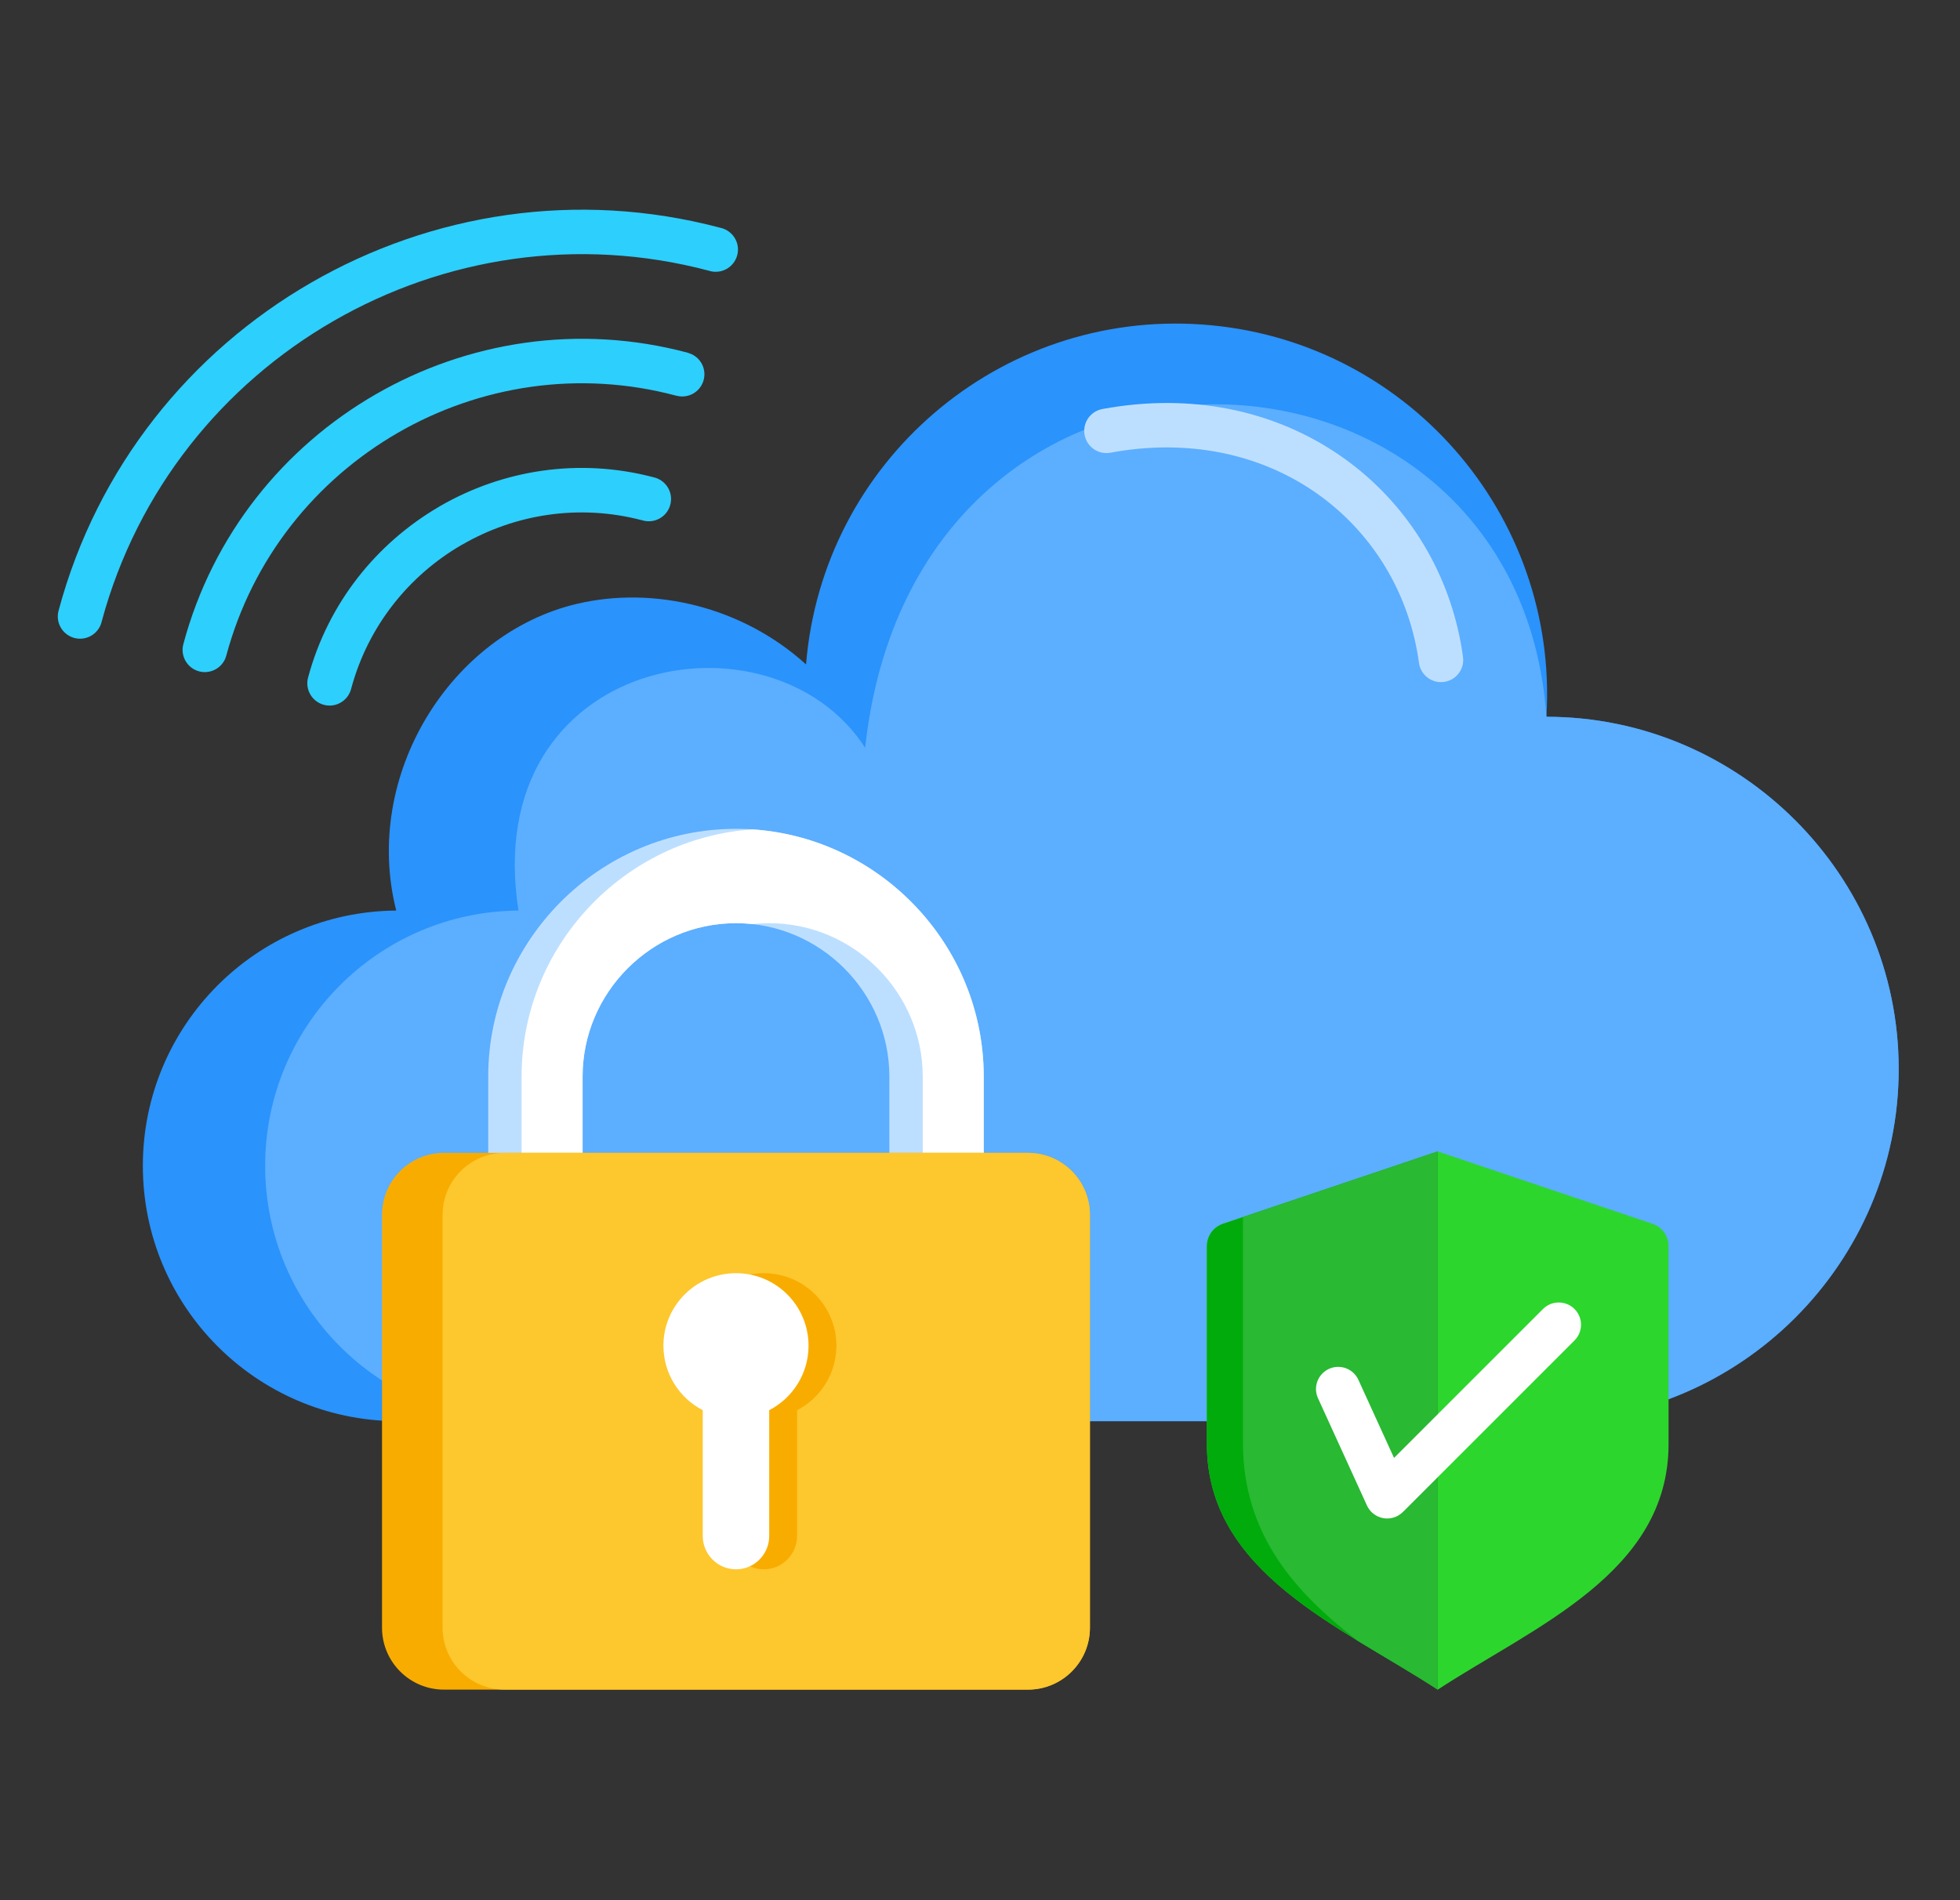 <svg width="33" height="32" viewBox="0 0 33 32" fill="none" xmlns="http://www.w3.org/2000/svg">
<rect x="0" y="0" width="33" height="32" fill="#333333" stroke="none"/>
<g clip-path="url(#clip0_9945_180657)">
<path fill-rule="evenodd" clip-rule="evenodd" d="M12.124 3.835C12.295 3.869 12.425 4.021 12.425 4.202C12.425 4.409 12.257 4.577 12.05 4.577C12.009 4.577 11.971 4.571 11.935 4.559C9.719 3.971 7.463 4.339 5.612 5.408C3.76 6.477 2.312 8.247 1.714 10.46C1.678 10.629 1.528 10.756 1.348 10.756C1.141 10.756 0.973 10.588 0.973 10.381C0.973 10.174 0.973 10.381 0.973 10.381C0.973 10.349 0.977 10.317 0.986 10.284C1.634 7.864 3.214 5.928 5.237 4.761C7.254 3.596 9.711 3.195 12.124 3.835ZM11.002 8.037C9.743 7.705 8.461 7.915 7.409 8.523C7.402 8.527 7.394 8.532 7.388 8.536C6.34 9.149 5.524 10.155 5.187 11.41C5.185 11.418 5.183 11.426 5.182 11.434L5.181 11.434V11.434C5.141 11.637 5.273 11.834 5.476 11.875C5.676 11.915 5.87 11.787 5.915 11.589C6.201 10.536 6.887 9.693 7.765 9.181C7.771 9.178 7.778 9.174 7.784 9.171C8.67 8.659 9.75 8.482 10.812 8.762C10.825 8.766 10.837 8.769 10.85 8.771H10.85C11.053 8.812 11.251 8.68 11.291 8.477C11.332 8.276 11.202 8.08 11.002 8.037ZM11.604 5.949C11.597 5.946 11.59 5.944 11.583 5.942L11.583 5.941C9.741 5.447 7.863 5.753 6.323 6.642C4.783 7.531 3.58 9.004 3.087 10.847C3.033 11.047 3.152 11.252 3.352 11.306C3.552 11.359 3.757 11.24 3.81 11.041C4.251 9.397 5.324 8.083 6.698 7.289C8.071 6.496 9.746 6.224 11.39 6.665L11.39 6.664C11.58 6.715 11.779 6.609 11.841 6.42C11.906 6.224 11.8 6.013 11.604 5.949L11.604 5.949Z" fill="#2DCFFC"/>
<path fill-rule="evenodd" clip-rule="evenodd" d="M13.571 11.189C13.85 7.776 16.824 5.223 20.24 5.465C23.656 5.706 26.241 8.652 26.037 12.071C29.299 12.071 31.968 14.74 31.968 18.002C31.968 21.264 29.299 23.933 26.037 23.933H6.671C4.31 23.914 2.405 21.995 2.405 19.633C2.405 17.272 4.31 15.353 6.671 15.334C6.096 13.058 7.586 10.672 9.713 10.169C11 9.865 12.493 10.211 13.571 11.189Z" fill="#2A93FC"/>
<path fill-rule="evenodd" clip-rule="evenodd" d="M26.037 12.071C29.299 12.071 31.968 14.74 31.968 18.002C31.968 21.264 29.299 23.933 26.037 23.933H8.729C6.368 23.914 4.464 21.995 4.464 19.633C4.464 17.272 6.368 15.353 8.729 15.334C8.06 11.031 12.986 10.145 14.566 12.592C15.421 4.746 25.559 5.189 26.037 12.071L26.037 12.071Z" fill="#5CAEFF"/>
<path fill-rule="evenodd" clip-rule="evenodd" d="M18.696 7.624C18.493 7.661 18.298 7.526 18.261 7.323C18.224 7.12 18.358 6.926 18.561 6.888C18.661 6.87 18.759 6.854 18.854 6.841C20.322 6.641 21.637 7.003 22.646 7.731C23.659 8.461 24.359 9.557 24.594 10.824C24.609 10.905 24.622 10.985 24.632 11.064C24.66 11.269 24.516 11.457 24.311 11.484C24.107 11.512 23.919 11.368 23.891 11.164C23.881 11.093 23.871 11.025 23.858 10.959C23.66 9.884 23.066 8.955 22.21 8.337C21.35 7.717 20.221 7.41 18.954 7.582C18.867 7.594 18.781 7.608 18.696 7.624L18.696 7.624Z" fill="#BDDFFF"/>
<path fill-rule="evenodd" clip-rule="evenodd" d="M12.391 13.958C14.686 13.958 16.563 15.835 16.563 18.129V20.788H14.974V18.129C14.974 16.712 13.809 15.547 12.391 15.547C10.974 15.547 9.809 16.712 9.809 18.129V20.788H8.22V18.129C8.22 15.835 10.097 13.958 12.391 13.958Z" fill="#BDDFFF"/>
<path fill-rule="evenodd" clip-rule="evenodd" d="M12.673 13.967C14.837 14.114 16.563 15.93 16.563 18.13V20.788H15.536V18.13C15.536 16.712 14.371 15.547 12.954 15.547C12.859 15.547 12.765 15.552 12.673 15.562C12.58 15.552 12.486 15.547 12.391 15.547C10.974 15.547 9.809 16.712 9.809 18.13V20.788H8.782V18.13C8.782 15.93 10.508 14.113 12.673 13.967Z" fill="white"/>
<path d="M17.308 19.415H7.475C6.899 19.415 6.432 19.882 6.432 20.458V27.411C6.432 27.987 6.899 28.454 7.475 28.454H17.308C17.884 28.454 18.351 27.987 18.351 27.411V20.458C18.351 19.882 17.884 19.415 17.308 19.415Z" fill="#F9AC00"/>
<path d="M17.308 19.415H8.495C7.919 19.415 7.452 19.882 7.452 20.458V27.411C7.452 27.987 7.919 28.454 8.495 28.454H17.308C17.884 28.454 18.351 27.987 18.351 27.411V20.458C18.351 19.882 17.884 19.415 17.308 19.415Z" fill="#FDC72E"/>
<path fill-rule="evenodd" clip-rule="evenodd" d="M24.207 19.391L20.594 20.608C20.427 20.664 20.32 20.814 20.32 20.99V24.318C20.32 26.489 22.579 27.39 24.207 28.454C25.834 27.39 28.093 26.489 28.093 24.318V20.99C28.093 20.814 27.986 20.664 27.819 20.608L24.207 19.391Z" fill="#2DD62D"/>
<path fill-rule="evenodd" clip-rule="evenodd" d="M24.207 19.391L20.594 20.608C20.427 20.664 20.32 20.814 20.32 20.99V24.318C20.32 26.489 22.579 27.39 24.207 28.454V19.391H24.207Z" fill="#00AB0B"/>
<path fill-rule="evenodd" clip-rule="evenodd" d="M24.206 19.391L20.927 20.496V20.505L20.927 24.298C20.927 25.838 21.802 26.817 22.856 27.629C23.315 27.91 23.782 28.176 24.206 28.454V19.391L24.206 19.391Z" fill="#29B933"/>
<path fill-rule="evenodd" clip-rule="evenodd" d="M22.191 23.547C22.105 23.36 22.188 23.138 22.376 23.052C22.563 22.967 22.785 23.049 22.871 23.237L23.471 24.552L25.979 22.044C26.125 21.898 26.363 21.898 26.509 22.044C26.656 22.19 26.656 22.428 26.509 22.574L23.62 25.463L23.62 25.462C23.589 25.493 23.552 25.519 23.511 25.538C23.323 25.624 23.101 25.541 23.015 25.353L22.191 23.547Z" fill="white"/>
<path fill-rule="evenodd" clip-rule="evenodd" d="M12.86 21.441C13.535 21.441 14.082 21.988 14.082 22.662C14.082 23.135 13.813 23.545 13.42 23.748V25.868C13.42 26.176 13.168 26.428 12.86 26.428C12.553 26.428 12.301 26.176 12.301 25.868V23.748C11.908 23.545 11.639 23.135 11.639 22.662C11.639 21.988 12.186 21.441 12.86 21.441Z" fill="#F9AC00"/>
<path fill-rule="evenodd" clip-rule="evenodd" d="M12.392 21.441C13.066 21.441 13.613 21.988 13.613 22.662C13.613 23.135 13.344 23.545 12.951 23.748V25.868C12.951 26.176 12.7 26.428 12.392 26.428C12.084 26.428 11.832 26.176 11.832 25.868V23.748C11.439 23.545 11.17 23.135 11.17 22.662C11.17 21.988 11.717 21.441 12.392 21.441L12.392 21.441Z" fill="white"/>
</g>
<defs>
<clipPath id="clip0_9945_180657">
<rect width="32" height="32" fill="white" transform="translate(0.47 -0.008)"/>
</clipPath>
</defs>
</svg>
